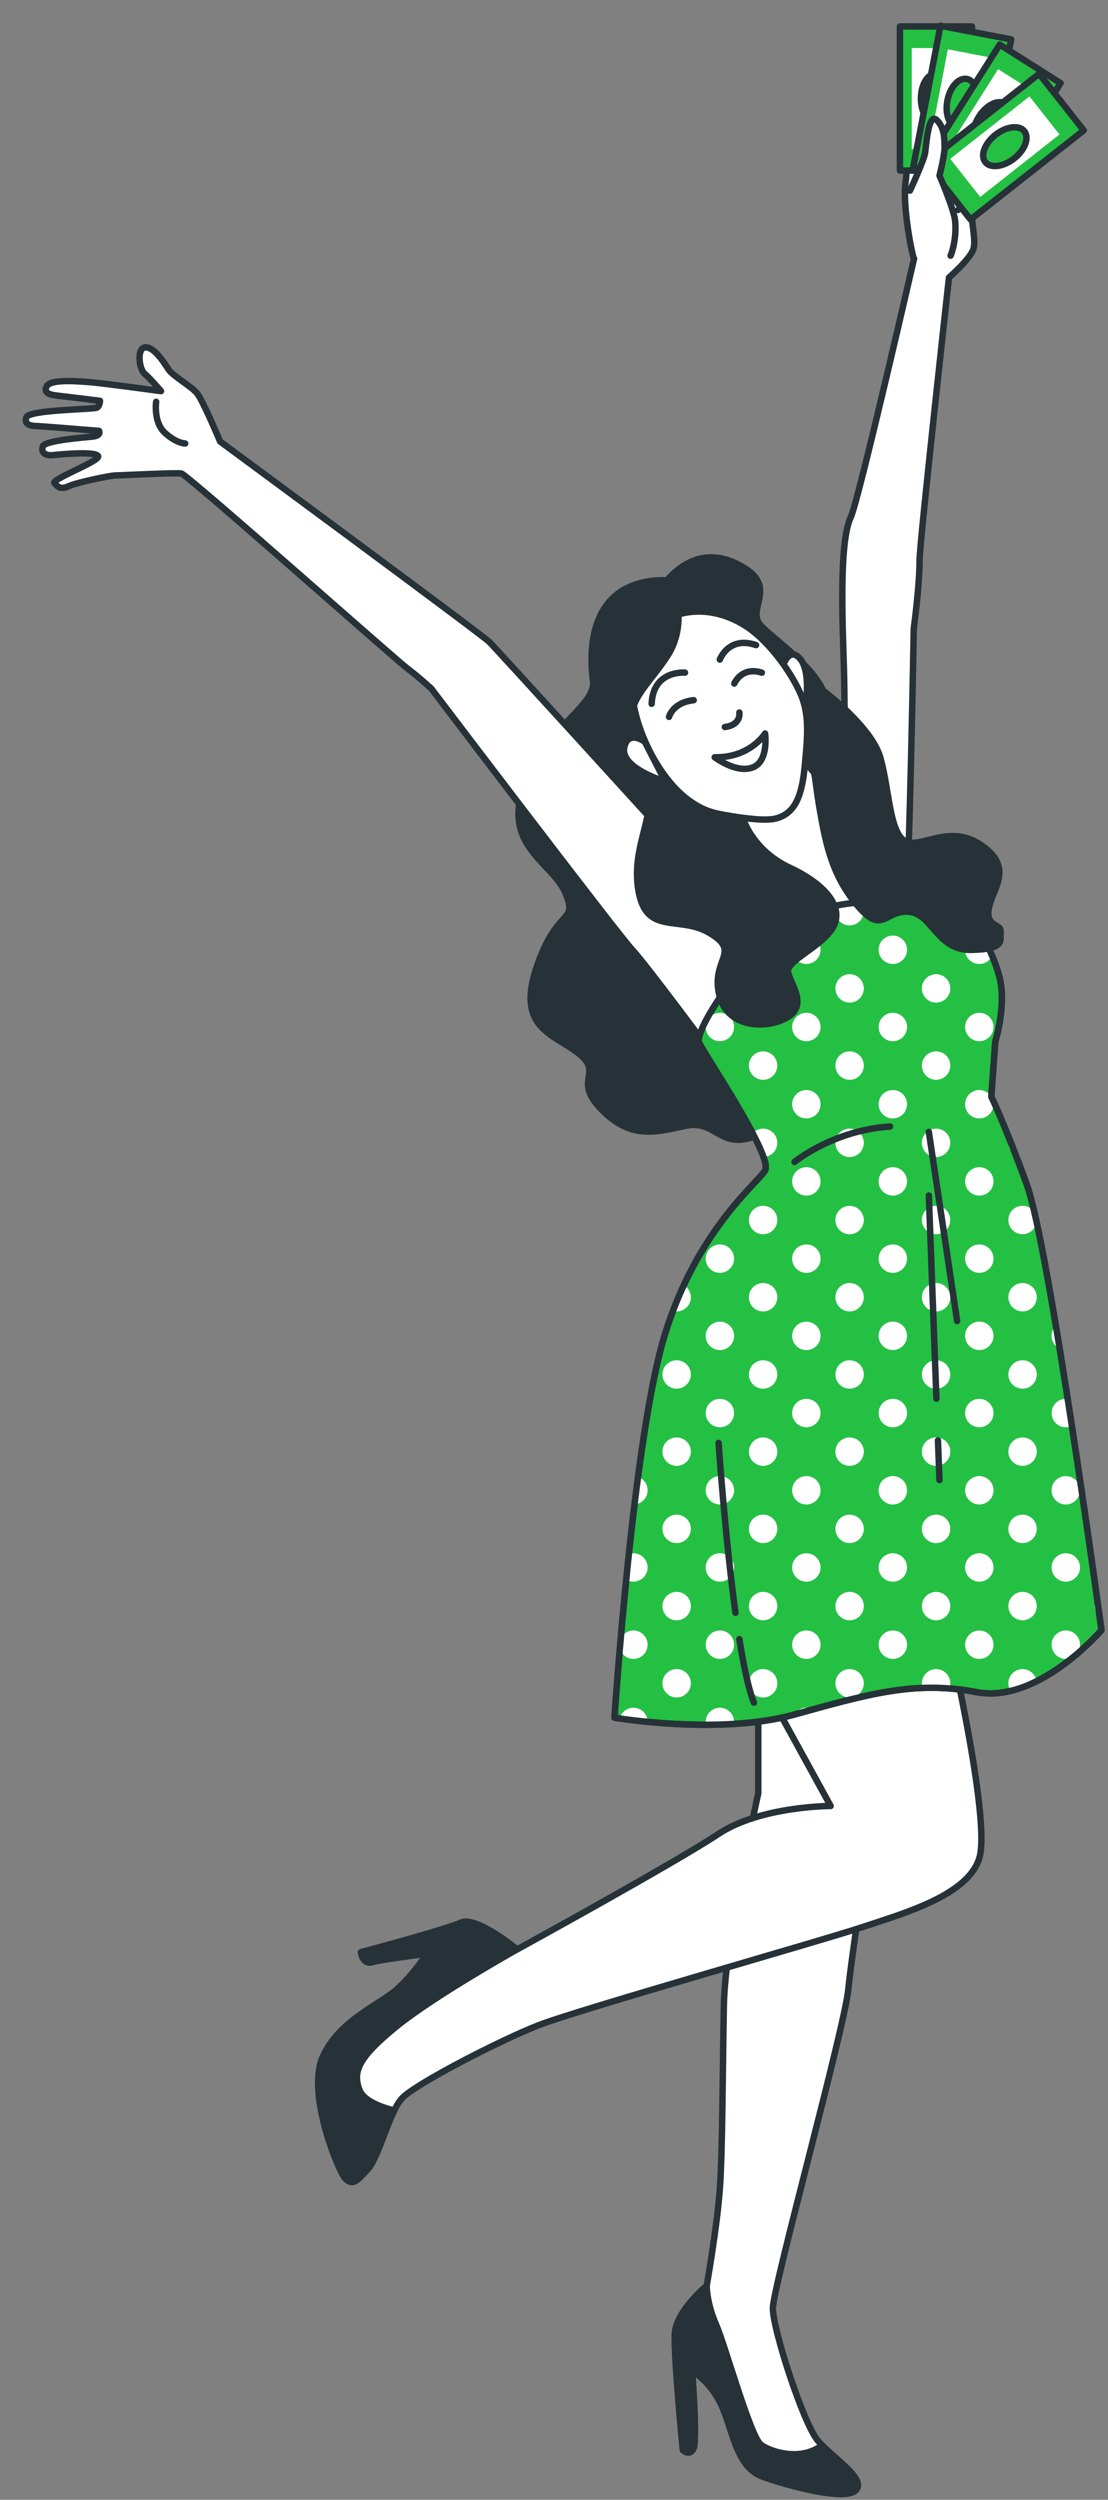 <?xml version="1.0" encoding="utf-8"?>
<svg xmlns="http://www.w3.org/2000/svg" fill="none" height="100%" overflow="visible" preserveAspectRatio="none" style="display: block;" viewBox="0 0 43 97" width="100%">
<rect x="0" y="0" width="43" height="97" fill="#808080" stroke="none"/>
<g id="Character_1">
<g id="Group">
<path d="M37.764 8.278C37.889 8.093 38.328 7.446 38.176 7.074C38.024 6.702 37.015 5.964 37.015 5.964C37.015 5.964 36.612 5.205 36.464 5.186C36.315 5.166 35.067 5.721 35.127 6.031C35.186 6.341 35.208 6.585 35.144 7.068C35.013 8.055 35.432 10.07 35.474 10.034C35.474 10.034 33.316 19.446 33.019 20.064C32.53 21.08 32.718 24.576 32.755 26.043C32.793 27.509 32.793 32.058 32.793 32.058C33.319 32.886 35.056 34.466 35.169 34.428C35.282 34.391 35.462 24.388 35.462 24.388C35.462 24.388 35.688 22.734 35.688 21.719C35.688 21.067 36.828 10.771 36.828 10.771C36.828 10.771 37.682 10.028 37.784 9.639C37.887 9.25 37.639 8.462 37.764 8.278Z" fill="white" id="Vector" stroke="#263238" stroke-linecap="round" stroke-linejoin="round" stroke-miterlimit="10" stroke-width="0.25"/>
<path d="M36.848 7.601C37.263 6.75 37.016 5.962 37.016 5.962" id="Vector_2" stroke="#263238" stroke-linecap="round" stroke-linejoin="round" stroke-miterlimit="10" stroke-width="0.25"/>
<path d="M37.79 6.569C37.79 6.569 37.8 7.627 37.178 8.148" id="Vector_3" stroke="#263238" stroke-linecap="round" stroke-linejoin="round" stroke-miterlimit="10" stroke-width="0.25"/>
<g id="Group_2">
<g id="Group_3">
<path d="M37.722 1.026H34.926V6.618H37.722V1.026Z" fill="#24C043" id="Vector_4" stroke="#263238" stroke-linecap="round" stroke-linejoin="round" stroke-miterlimit="10" stroke-width="0.25"/>
<path d="M37.265 1.865H35.384V5.781H37.265V1.865Z" fill="white" id="Vector_5"/>
<path d="M36.908 3.821C36.908 4.355 36.646 4.787 36.324 4.787C36.001 4.787 35.739 4.355 35.739 3.821C35.739 3.288 36.001 2.856 36.324 2.856C36.646 2.856 36.908 3.288 36.908 3.821Z" fill="#24C043" id="Vector_6" stroke="#263238" stroke-linecap="round" stroke-linejoin="round" stroke-miterlimit="10" stroke-width="0.25"/>
</g>
<g id="Group_4">
<path d="M39.242 1.529L36.497 1L35.44 6.49L38.185 7.019L39.242 1.529Z" fill="#24C043" id="Vector_7" stroke="#263238" stroke-linecap="round" stroke-linejoin="round" stroke-miterlimit="10" stroke-width="0.25"/>
<path d="M38.632 2.269L36.785 1.914L36.044 5.759L37.891 6.115L38.632 2.269Z" fill="white" id="Vector_8"/>
<path d="M37.915 4.122C37.814 4.646 37.475 5.021 37.158 4.96C36.841 4.899 36.666 4.425 36.767 3.901C36.868 3.377 37.206 3.002 37.523 3.063C37.84 3.125 38.015 3.599 37.915 4.122Z" fill="#24C043" id="Vector_9" stroke="#263238" stroke-linecap="round" stroke-linejoin="round" stroke-miterlimit="10" stroke-width="0.25"/>
</g>
<g id="Group_5">
<path d="M41.16 3.226L38.798 1.731L35.808 6.455L38.17 7.951L41.16 3.226Z" fill="#24C043" id="Vector_10" stroke="#263238" stroke-linecap="round" stroke-linejoin="round" stroke-miterlimit="10" stroke-width="0.25"/>
<path d="M40.325 3.689L38.736 2.683L36.642 5.992L38.231 6.998L40.325 3.689Z" fill="white" id="Vector_11"/>
<path d="M38.978 5.151C38.693 5.602 38.241 5.828 37.968 5.655C37.695 5.482 37.705 4.977 37.99 4.526C38.276 4.075 38.728 3.85 39.001 4.023C39.274 4.195 39.264 4.701 38.978 5.151Z" fill="#24C043" id="Vector_12" stroke="#263238" stroke-linecap="round" stroke-linejoin="round" stroke-miterlimit="10" stroke-width="0.25"/>
</g>
<g id="Group_6">
<path d="M42.058 5.06L40.328 2.864L35.936 6.324L37.666 8.52L42.058 5.06Z" fill="#24C043" id="Vector_13" stroke="#263238" stroke-linecap="round" stroke-linejoin="round" stroke-miterlimit="10" stroke-width="0.25"/>
<path d="M41.117 5.218L39.953 3.741L36.877 6.164L38.041 7.641L41.117 5.218Z" fill="white" id="Vector_14"/>
<path d="M39.358 6.15C38.939 6.48 38.437 6.542 38.237 6.288C38.037 6.035 38.215 5.562 38.634 5.231C39.053 4.901 39.554 4.839 39.754 5.093C39.954 5.347 39.777 5.82 39.358 6.15Z" fill="#24C043" id="Vector_15" stroke="#263238" stroke-linecap="round" stroke-linejoin="round" stroke-miterlimit="10" stroke-width="0.25"/>
</g>
</g>
<g id="Vector_16">
<path d="M35.314 7.397C35.314 7.397 35.865 6.215 35.905 5.918C35.944 5.621 36.034 4.36 36.347 4.653C36.661 4.946 36.649 5.39 36.659 5.693C36.669 5.997 36.46 6.816 36.46 6.816C36.46 6.816 37.029 8.128 37.069 8.586C37.108 9.045 37.042 9.539 36.891 9.922" fill="white"/>
<path d="M35.314 7.397C35.314 7.397 35.865 6.215 35.905 5.918C35.944 5.621 36.034 4.36 36.347 4.653C36.661 4.946 36.649 5.39 36.659 5.693C36.669 5.997 36.46 6.816 36.46 6.816C36.46 6.816 37.029 8.128 37.069 8.586C37.108 9.045 37.042 9.539 36.891 9.922" stroke="#263238" stroke-linecap="round" stroke-linejoin="round" stroke-miterlimit="10" stroke-width="0.25"/>
</g>
<path d="M25.881 22.523C25.881 22.523 24.593 22.394 23.755 23.232C22.918 24.07 22.885 25.455 23.014 26.421C23.143 27.388 21.21 28.193 20.34 30.513C19.47 32.832 21.468 33.477 21.951 34.669C22.434 35.861 21.629 35.152 20.823 37.536C20.018 39.92 21.5 40.113 22.466 40.886C23.433 41.66 22.209 41.885 23.336 43.045C24.464 44.205 25.398 43.947 26.59 43.689C27.782 43.431 27.911 44.591 29.264 44.108C30.617 43.625 31.165 43.045 31.261 41.853C31.358 40.661 28.007 31.19 27.878 30.674C27.75 30.159 30.649 30.03 31.229 29.74C31.809 29.45 32.26 28.355 32.066 27.195C31.873 26.035 30.111 24.891 29.531 24.279C28.951 23.667 30.133 22.846 28.941 22.073C27.75 21.299 26.687 21.589 25.881 22.523Z" fill="#263238" id="Vector_17" stroke="#263238" stroke-linecap="round" stroke-linejoin="round" stroke-miterlimit="10" stroke-width="0.25"/>
<g id="Group_7">
<path d="M25.387 31.909C25.387 31.909 19.296 25.216 18.995 24.915C18.694 24.614 8.542 17.132 8.542 17.132C8.542 17.132 7.866 15.515 7.64 15.252C7.414 14.989 6.7 14.575 6.55 14.35C6.399 14.124 6.061 13.56 5.722 13.485C5.279 13.386 5.384 14.312 5.61 14.5C5.835 14.688 6.249 15.177 6.249 15.177C6.249 15.177 4.031 14.876 3.579 14.838C3.128 14.801 1.963 14.688 1.812 14.989C1.662 15.29 2 15.328 2.339 15.365C2.677 15.402 3.88 15.553 3.88 15.553C3.88 15.553 3.88 15.741 3.767 15.816C3.655 15.892 1.135 15.892 1.023 16.192C0.91 16.493 1.248 16.531 1.399 16.531C1.549 16.531 3.843 16.719 3.843 16.719C3.843 16.719 3.955 16.907 3.579 16.944C3.203 16.982 1.737 17.095 1.662 17.32C1.587 17.546 1.737 17.696 2.075 17.659C2.414 17.621 3.692 17.508 3.805 17.696C3.918 17.884 1.963 18.599 2.113 18.749C2.263 18.899 2.338 19.012 2.677 18.862C3.015 18.711 4.294 18.448 4.482 18.448C4.67 18.448 6.813 18.335 7.038 18.373C7.264 18.41 15.348 25.592 15.799 25.93C16.25 26.269 16.739 26.72 16.739 26.72C16.739 26.72 23.958 36.233 24.522 36.834C25.086 37.435 27.755 41.045 27.755 41.045C27.755 41.045 28.432 38.864 29.485 37.699C30.538 36.533 31.816 35.706 34.26 35.706C36.704 35.706 37.08 35.706 37.08 35.706C37.08 35.706 33.433 32.66 32.718 31.532C32.004 30.404 31.026 29.314 31.026 29.314C31.026 29.314 29.786 31.721 25.387 31.909Z" fill="white" id="Vector_18" stroke="#263238" stroke-linecap="round" stroke-linejoin="round" stroke-miterlimit="10" stroke-width="0.25"/>
<path d="M6.06 15.592C6.06 15.592 5.947 16.381 6.399 16.795C6.85 17.209 7.188 17.209 7.188 17.209" id="Vector_19" stroke="#263238" stroke-linecap="round" stroke-linejoin="round" stroke-miterlimit="10" stroke-width="0.25"/>
</g>
<g id="Group_8">
<path d="M29.428 64.45V69.587C29.428 69.587 28.144 75.238 28.093 77.806C28.042 80.375 28.042 83.406 27.939 84.895C27.836 86.385 27.425 88.697 27.425 88.697C27.425 88.697 26.244 89.673 26.192 90.546C26.141 91.419 26.5 95.067 26.5 95.067C26.5 95.067 26.757 95.323 26.911 95.015C27.065 94.707 26.86 91.984 26.86 91.984C26.86 91.984 27.631 92.447 28.042 93.423C28.453 94.399 28.607 95.735 29.583 96.094C30.559 96.454 32.87 97.07 33.23 96.608C33.589 96.146 32.305 95.375 31.74 94.707C31.175 94.04 29.994 90.392 29.994 89.57C29.994 88.748 32.768 78.731 32.922 77.19C33.076 75.649 33.641 72.258 33.641 71.796C33.641 71.334 34.925 64.964 34.925 64.964C34.925 64.964 31.534 63.577 29.428 64.45Z" fill="white" id="Vector_20" stroke="#263238" stroke-linecap="round" stroke-linejoin="round" stroke-miterlimit="10" stroke-width="0.25"/>
<path d="M26.192 90.547C26.141 91.42 26.5 95.068 26.5 95.068C26.5 95.068 26.757 95.324 26.912 95.016C27.066 94.708 26.86 91.986 26.86 91.986C26.86 91.986 27.631 92.448 28.042 93.424C28.453 94.4 28.607 95.736 29.583 96.095C30.559 96.455 32.87 97.071 33.23 96.609C33.559 96.187 32.517 95.507 31.903 94.884C31.079 95.517 29.911 95.147 29.532 94.862C29.12 94.554 28.145 91.009 27.785 90.187C27.425 89.365 27.425 88.698 27.425 88.698C27.425 88.698 26.244 89.674 26.192 90.547Z" fill="#263238" id="Vector_21" stroke="#263238" stroke-linecap="round" stroke-linejoin="round" stroke-miterlimit="10" stroke-width="0.25"/>
</g>
<g id="Group_9">
<path d="M29.78 65.604L32.236 70.078C32.236 70.078 29.508 70.078 27.871 71.17C26.234 72.261 20.067 75.645 20.067 75.645C20.067 75.645 18.485 74.335 17.884 74.608C17.284 74.881 14.01 75.754 14.01 75.754C14.01 75.754 14.064 76.245 14.446 76.136C14.828 76.027 16.575 75.808 16.575 75.808C16.575 75.808 16.083 76.572 15.429 77.173C14.774 77.773 13.191 78.373 12.536 79.792C11.882 81.211 13.137 84.267 13.409 84.54C13.682 84.812 13.846 84.649 14.283 84.158C14.719 83.666 15.101 81.975 15.592 81.429C16.084 80.883 19.358 79.192 20.886 78.591C22.414 77.991 31.854 75.317 33.491 74.771C35.129 74.226 37.639 73.516 38.021 72.043C38.403 70.569 36.984 64.294 36.984 64.294C36.984 64.294 32.236 63.966 29.78 65.604Z" fill="white" id="Vector_22" stroke="#263238" stroke-linecap="round" stroke-linejoin="round" stroke-miterlimit="10" stroke-width="0.25"/>
<path d="M17.883 74.607C17.283 74.88 14.009 75.753 14.009 75.753C14.009 75.753 14.063 76.245 14.445 76.135C14.827 76.026 16.574 75.808 16.574 75.808C16.574 75.808 16.082 76.572 15.428 77.172C14.773 77.772 13.19 78.373 12.535 79.791C11.881 81.21 13.136 84.266 13.408 84.539C13.681 84.812 13.845 84.648 14.282 84.157C14.628 83.767 14.94 82.624 15.299 81.895C14.776 81.762 14.114 81.516 13.954 81.101C13.681 80.391 13.9 79.846 15.373 78.645C16.846 77.445 20.066 75.644 20.066 75.644C20.066 75.644 18.484 74.335 17.883 74.607Z" fill="#263238" id="Vector_23" stroke="#263238" stroke-linecap="round" stroke-linejoin="round" stroke-miterlimit="10" stroke-width="0.25"/>
</g>
<path d="M37.86 35.917C37.86 35.917 37.554 34.962 35.874 35.001C34.194 35.039 32.782 34.772 30.987 35.65C29.193 36.528 26.902 39.964 27.131 40.46C27.36 40.957 30.033 44.889 29.689 45.424C29.346 45.958 27.093 47.715 25.833 51.686C24.573 55.656 23.848 66.652 23.848 66.652C23.848 66.652 27.895 67.34 30.797 66.538C33.698 65.736 35.493 65.202 37.898 65.66C40.303 66.118 42.747 63.254 42.747 63.254C42.747 63.254 40.724 48.364 39.846 45.958C38.967 43.553 38.471 42.56 38.471 42.56L38.624 40.422C38.624 40.422 39.082 38.971 38.776 37.864C38.471 36.757 37.86 35.917 37.86 35.917Z" fill="#24C043" id="Vector_24" stroke="#263238" stroke-linecap="round" stroke-linejoin="round" stroke-miterlimit="10" stroke-width="0.25"/>
<g id="Group_10">
<path d="M31.294 57.277C30.989 57.277 30.742 57.523 30.742 57.828C30.742 58.133 30.989 58.38 31.294 58.38C31.599 58.38 31.845 58.133 31.845 57.828C31.845 57.523 31.599 57.277 31.294 57.277Z" fill="white" id="Vector_25"/>
<path d="M32.972 41.9C33.277 41.9 33.523 41.653 33.523 41.348C33.523 41.044 33.277 40.797 32.972 40.797C32.668 40.797 32.421 41.044 32.421 41.348C32.421 41.653 32.668 41.9 32.972 41.9Z" fill="white" id="Vector_26"/>
<path d="M29.615 52.782C29.311 52.782 29.064 53.029 29.064 53.334C29.064 53.639 29.311 53.886 29.615 53.886C29.92 53.886 30.166 53.639 30.166 53.334C30.166 53.029 29.92 52.782 29.615 52.782Z" fill="white" id="Vector_27"/>
<path d="M31.294 63.268C30.989 63.268 30.742 63.515 30.742 63.82C30.742 64.124 30.989 64.371 31.294 64.371C31.599 64.371 31.845 64.124 31.845 63.82C31.845 63.515 31.599 63.268 31.294 63.268Z" fill="white" id="Vector_28"/>
<path d="M32.971 43.794C32.667 43.794 32.42 44.041 32.42 44.345C32.42 44.65 32.667 44.897 32.971 44.897C33.276 44.897 33.523 44.65 33.523 44.345C33.523 44.041 33.276 43.794 32.971 43.794Z" fill="white" id="Vector_29"/>
<path d="M32.972 38.905C33.277 38.905 33.523 38.658 33.523 38.354C33.523 38.049 33.277 37.802 32.972 37.802C32.668 37.802 32.421 38.049 32.421 38.354C32.421 38.658 32.668 38.905 32.972 38.905Z" fill="white" id="Vector_30"/>
<path d="M32.972 56.88C33.277 56.88 33.523 56.633 33.523 56.328C33.523 56.024 33.277 55.777 32.972 55.777C32.668 55.777 32.421 56.024 32.421 56.328C32.421 56.633 32.668 56.88 32.972 56.88Z" fill="white" id="Vector_31"/>
<path d="M32.972 47.893C33.277 47.893 33.523 47.647 33.523 47.342C33.523 47.038 33.277 46.791 32.972 46.791C32.668 46.791 32.421 47.038 32.421 47.342C32.421 47.647 32.668 47.893 32.972 47.893Z" fill="white" id="Vector_32"/>
<path d="M32.972 59.877C33.277 59.877 33.523 59.63 33.523 59.326C33.523 59.021 33.277 58.774 32.972 58.774C32.668 58.774 32.421 59.021 32.421 59.326C32.421 59.63 32.668 59.877 32.972 59.877Z" fill="white" id="Vector_33"/>
<path d="M32.972 50.888C33.277 50.888 33.523 50.641 33.523 50.337C33.523 50.032 33.277 49.786 32.972 49.786C32.668 49.786 32.421 50.032 32.421 50.337C32.421 50.641 32.668 50.888 32.972 50.888Z" fill="white" id="Vector_34"/>
<path d="M32.972 53.885C33.277 53.885 33.523 53.638 33.523 53.334C33.523 53.029 33.277 52.782 32.972 52.782C32.668 52.782 32.421 53.029 32.421 53.334C32.421 53.638 32.668 53.885 32.972 53.885Z" fill="white" id="Vector_35"/>
<path d="M31.294 54.28C30.989 54.28 30.742 54.527 30.742 54.831C30.742 55.136 30.989 55.383 31.294 55.383C31.599 55.383 31.845 55.136 31.845 54.831C31.845 54.527 31.599 54.28 31.294 54.28Z" fill="white" id="Vector_36"/>
<path d="M29.615 61.771C29.311 61.771 29.064 62.017 29.064 62.322C29.064 62.627 29.311 62.873 29.615 62.873C29.92 62.873 30.166 62.627 30.166 62.322C30.166 62.017 29.92 61.771 29.615 61.771Z" fill="white" id="Vector_37"/>
<path d="M32.972 65.868C33.277 65.868 33.523 65.621 33.523 65.317C33.523 65.013 33.277 64.766 32.972 64.766C32.668 64.766 32.421 65.013 32.421 65.317C32.421 65.621 32.668 65.868 32.972 65.868Z" fill="white" id="Vector_38"/>
<path d="M31.294 36.303C30.989 36.303 30.742 36.55 30.742 36.854C30.742 37.159 30.989 37.406 31.294 37.406C31.599 37.406 31.845 37.159 31.845 36.854C31.845 36.55 31.599 36.303 31.294 36.303Z" fill="white" id="Vector_39"/>
<path d="M29.616 58.774C29.311 58.774 29.064 59.021 29.064 59.326C29.064 59.631 29.311 59.877 29.616 59.877C29.92 59.877 30.167 59.63 30.167 59.326C30.167 59.021 29.92 58.774 29.616 58.774Z" fill="white" id="Vector_40"/>
<path d="M29.615 55.777C29.311 55.777 29.064 56.024 29.064 56.329C29.064 56.633 29.311 56.88 29.615 56.88C29.92 56.88 30.166 56.633 30.166 56.329C30.166 56.024 29.92 55.777 29.615 55.777Z" fill="white" id="Vector_41"/>
<path d="M29.615 64.766C29.311 64.766 29.064 65.013 29.064 65.317C29.064 65.622 29.311 65.869 29.615 65.869C29.92 65.869 30.166 65.622 30.166 65.317C30.166 65.013 29.92 64.766 29.615 64.766Z" fill="white" id="Vector_42"/>
<path d="M31.294 48.288C30.989 48.288 30.742 48.535 30.742 48.84C30.742 49.144 30.989 49.391 31.294 49.391C31.599 49.391 31.845 49.144 31.845 48.84C31.845 48.535 31.599 48.288 31.294 48.288Z" fill="white" id="Vector_43"/>
<path d="M31.294 51.285C30.989 51.285 30.742 51.532 30.742 51.836C30.742 52.141 30.989 52.388 31.294 52.388C31.599 52.388 31.845 52.141 31.845 51.836C31.845 51.532 31.599 51.285 31.294 51.285Z" fill="white" id="Vector_44"/>
<path d="M31.294 42.297C30.989 42.297 30.742 42.543 30.742 42.848C30.742 43.153 30.989 43.399 31.294 43.399C31.599 43.399 31.845 43.153 31.845 42.848C31.845 42.544 31.599 42.297 31.294 42.297Z" fill="white" id="Vector_45"/>
<path d="M31.294 45.291C30.989 45.291 30.742 45.538 30.742 45.843C30.742 46.148 30.989 46.394 31.294 46.394C31.599 46.394 31.845 46.148 31.845 45.843C31.845 45.538 31.599 45.291 31.294 45.291Z" fill="white" id="Vector_46"/>
<path d="M31.294 39.3C30.989 39.3 30.742 39.546 30.742 39.851C30.742 40.155 30.989 40.402 31.294 40.402C31.599 40.402 31.845 40.155 31.845 39.851C31.845 39.546 31.599 39.3 31.294 39.3Z" fill="white" id="Vector_47"/>
<path d="M31.294 60.271C30.989 60.271 30.742 60.518 30.742 60.823C30.742 61.127 30.989 61.374 31.294 61.374C31.599 61.374 31.845 61.127 31.845 60.823C31.845 60.518 31.599 60.271 31.294 60.271Z" fill="white" id="Vector_48"/>
<path d="M26.259 53.885C26.564 53.885 26.811 53.638 26.811 53.334C26.811 53.029 26.564 52.782 26.259 52.782C25.955 52.782 25.708 53.029 25.708 53.334C25.708 53.638 25.955 53.885 26.259 53.885Z" fill="white" id="Vector_49"/>
<path d="M24.582 64.371C24.887 64.371 25.133 64.124 25.133 63.82C25.133 63.515 24.887 63.268 24.582 63.268C24.366 63.268 24.181 63.394 24.091 63.574C24.079 63.711 24.067 63.846 24.056 63.976C24.124 64.204 24.332 64.371 24.582 64.371Z" fill="white" id="Vector_50"/>
<path d="M25.133 54.831C25.133 54.83 25.133 54.83 25.133 54.829C25.123 54.884 25.114 54.94 25.105 54.995C25.122 54.943 25.133 54.888 25.133 54.831Z" fill="white" id="Vector_51"/>
<path d="M26.259 56.88C26.564 56.88 26.811 56.633 26.811 56.328C26.811 56.024 26.564 55.777 26.259 55.777C25.955 55.777 25.708 56.024 25.708 56.328C25.708 56.633 25.955 56.88 26.259 56.88Z" fill="white" id="Vector_52"/>
<path d="M25.133 60.823C25.133 60.518 24.886 60.271 24.581 60.271C24.52 60.271 24.462 60.284 24.406 60.303C24.37 60.639 24.336 60.971 24.303 61.296C24.385 61.345 24.48 61.374 24.581 61.374C24.886 61.374 25.133 61.127 25.133 60.823Z" fill="white" id="Vector_53"/>
<path d="M25.133 57.828C25.133 57.587 24.978 57.384 24.763 57.309C24.716 57.662 24.67 58.018 24.627 58.374C24.91 58.351 25.133 58.117 25.133 57.828Z" fill="white" id="Vector_54"/>
<path d="M26.259 59.877C26.564 59.877 26.811 59.63 26.811 59.326C26.811 59.021 26.564 58.774 26.259 58.774C25.955 58.774 25.708 59.021 25.708 59.326C25.708 59.63 25.955 59.877 26.259 59.877Z" fill="white" id="Vector_55"/>
<path d="M26.26 50.889C26.564 50.889 26.811 50.642 26.811 50.338C26.811 50.137 26.703 49.964 26.543 49.867C26.397 50.182 26.255 50.514 26.12 50.869C26.165 50.881 26.211 50.889 26.26 50.889Z" fill="white" id="Vector_56"/>
<path d="M26.259 65.868C26.564 65.868 26.811 65.621 26.811 65.317C26.811 65.013 26.564 64.766 26.259 64.766C25.955 64.766 25.708 65.013 25.708 65.317C25.708 65.621 25.955 65.868 26.259 65.868Z" fill="white" id="Vector_57"/>
<path d="M27.938 66.265C27.633 66.265 27.387 66.512 27.387 66.817C27.387 66.855 27.39 66.891 27.398 66.927C27.752 66.927 28.115 66.918 28.482 66.895C28.485 66.869 28.49 66.844 28.49 66.817C28.489 66.512 28.242 66.265 27.938 66.265Z" fill="white" id="Vector_58"/>
<path d="M24.581 66.265C24.323 66.265 24.107 66.444 24.048 66.684C24.263 66.716 24.644 66.767 25.133 66.814C25.131 66.511 24.885 66.265 24.581 66.265Z" fill="white" id="Vector_59"/>
<path d="M26.259 62.873C26.564 62.873 26.811 62.626 26.811 62.322C26.811 62.017 26.564 61.771 26.259 61.771C25.955 61.771 25.708 62.017 25.708 62.322C25.708 62.626 25.955 62.873 26.259 62.873Z" fill="white" id="Vector_60"/>
<path d="M34.65 43.4C34.955 43.4 35.201 43.153 35.201 42.848C35.201 42.543 34.955 42.297 34.65 42.297C34.345 42.297 34.098 42.543 34.098 42.848C34.098 43.153 34.345 43.4 34.65 43.4Z" fill="white" id="Vector_61"/>
<path d="M32.972 62.873C33.277 62.873 33.523 62.626 33.523 62.322C33.523 62.017 33.277 61.771 32.972 61.771C32.668 61.771 32.421 62.017 32.421 62.322C32.421 62.626 32.668 62.873 32.972 62.873Z" fill="white" id="Vector_62"/>
<path d="M34.65 46.394C34.955 46.394 35.201 46.147 35.201 45.843C35.201 45.538 34.955 45.291 34.65 45.291C34.345 45.291 34.098 45.538 34.098 45.843C34.098 46.147 34.345 46.394 34.65 46.394Z" fill="white" id="Vector_63"/>
<path d="M34.65 49.391C34.955 49.391 35.201 49.144 35.201 48.84C35.201 48.535 34.955 48.288 34.65 48.288C34.345 48.288 34.098 48.535 34.098 48.84C34.098 49.144 34.345 49.391 34.65 49.391Z" fill="white" id="Vector_64"/>
<path d="M34.65 39.3C34.346 39.3 34.099 39.546 34.099 39.851C34.099 40.155 34.345 40.402 34.65 40.402C34.955 40.402 35.202 40.155 35.202 39.851C35.202 39.546 34.955 39.3 34.65 39.3Z" fill="white" id="Vector_65"/>
<path d="M32.971 35.908C33.276 35.908 33.523 35.661 33.523 35.356C33.523 35.227 33.476 35.109 33.401 35.015C33.093 35.036 32.782 35.076 32.463 35.142C32.435 35.208 32.42 35.28 32.42 35.356C32.42 35.661 32.667 35.908 32.971 35.908Z" fill="white" id="Vector_66"/>
<path d="M34.65 37.406C34.955 37.406 35.201 37.159 35.201 36.855C35.201 36.55 34.955 36.303 34.65 36.303C34.345 36.303 34.098 36.55 34.098 36.855C34.098 37.159 34.345 37.406 34.65 37.406Z" fill="white" id="Vector_67"/>
<path d="M34.65 64.371C34.955 64.371 35.202 64.124 35.202 63.82C35.202 63.515 34.955 63.268 34.65 63.268C34.345 63.268 34.099 63.515 34.099 63.82C34.099 64.124 34.345 64.371 34.65 64.371Z" fill="white" id="Vector_68"/>
<path d="M34.65 61.374C34.955 61.374 35.201 61.127 35.201 60.823C35.201 60.518 34.955 60.271 34.65 60.271C34.345 60.271 34.098 60.518 34.098 60.823C34.098 61.127 34.345 61.374 34.65 61.374Z" fill="white" id="Vector_69"/>
<path d="M34.65 55.383C34.955 55.383 35.202 55.136 35.202 54.831C35.202 54.527 34.955 54.28 34.65 54.28C34.345 54.28 34.099 54.527 34.099 54.831C34.099 55.136 34.345 55.383 34.65 55.383Z" fill="white" id="Vector_70"/>
<path d="M34.65 58.38C34.955 58.38 35.201 58.133 35.201 57.828C35.201 57.523 34.955 57.277 34.65 57.277C34.345 57.277 34.098 57.523 34.098 57.828C34.098 58.133 34.345 58.38 34.65 58.38Z" fill="white" id="Vector_71"/>
<path d="M34.65 51.283C34.345 51.283 34.098 51.53 34.098 51.834C34.098 52.139 34.345 52.386 34.65 52.386C34.955 52.386 35.201 52.139 35.201 51.834C35.201 51.53 34.954 51.283 34.65 51.283Z" fill="white" id="Vector_72"/>
<path d="M28.489 39.851C28.489 39.546 28.242 39.3 27.938 39.3C27.633 39.3 27.387 39.546 27.387 39.851C27.387 40.155 27.633 40.402 27.938 40.402C28.242 40.402 28.489 40.155 28.489 39.851Z" fill="white" id="Vector_73"/>
<path d="M38.006 40.402C38.31 40.402 38.557 40.155 38.557 39.851C38.557 39.546 38.311 39.3 38.006 39.3C37.701 39.3 37.455 39.546 37.455 39.851C37.455 40.155 37.702 40.402 38.006 40.402Z" fill="white" id="Vector_74"/>
<path d="M38.006 46.394C38.31 46.394 38.557 46.147 38.557 45.843C38.557 45.538 38.31 45.291 38.006 45.291C37.701 45.291 37.454 45.538 37.454 45.843C37.454 46.147 37.701 46.394 38.006 46.394Z" fill="white" id="Vector_75"/>
<path d="M38.006 36.303C37.701 36.303 37.454 36.55 37.454 36.854C37.454 37.159 37.701 37.406 38.006 37.406C38.226 37.406 38.415 37.276 38.503 37.088C38.37 36.777 38.229 36.513 38.113 36.314C38.079 36.307 38.043 36.303 38.006 36.303Z" fill="white" id="Vector_76"/>
<path d="M38.006 49.39C38.31 49.39 38.557 49.144 38.557 48.839C38.557 48.535 38.31 48.288 38.006 48.288C37.701 48.288 37.455 48.535 37.455 48.839C37.455 49.144 37.701 49.39 38.006 49.39Z" fill="white" id="Vector_77"/>
<path d="M29.615 49.786C29.311 49.786 29.064 50.032 29.064 50.337C29.064 50.642 29.311 50.889 29.615 50.889C29.92 50.889 30.166 50.642 30.166 50.337C30.166 50.032 29.92 49.786 29.615 49.786Z" fill="white" id="Vector_78"/>
<path d="M36.328 58.774C36.024 58.774 35.777 59.021 35.777 59.326C35.777 59.631 36.024 59.877 36.328 59.877C36.633 59.877 36.88 59.63 36.88 59.326C36.88 59.021 36.633 58.774 36.328 58.774Z" fill="white" id="Vector_79"/>
<path d="M38.006 51.283C37.701 51.283 37.454 51.53 37.454 51.834C37.454 52.139 37.701 52.386 38.006 52.386C38.311 52.386 38.557 52.139 38.557 51.834C38.557 51.53 38.31 51.283 38.006 51.283Z" fill="white" id="Vector_80"/>
<path d="M38.006 64.371C38.31 64.371 38.557 64.124 38.557 63.82C38.557 63.515 38.31 63.269 38.006 63.269C37.701 63.269 37.455 63.515 37.455 63.82C37.455 64.124 37.701 64.371 38.006 64.371Z" fill="white" id="Vector_81"/>
<path d="M38.006 61.374C38.31 61.374 38.557 61.127 38.557 60.823C38.557 60.518 38.31 60.271 38.006 60.271C37.701 60.271 37.454 60.518 37.454 60.823C37.454 61.127 37.701 61.374 38.006 61.374Z" fill="white" id="Vector_82"/>
<path d="M38.006 55.382C38.31 55.382 38.557 55.135 38.557 54.831C38.557 54.526 38.31 54.28 38.006 54.28C37.701 54.28 37.454 54.526 37.454 54.831C37.454 55.135 37.701 55.382 38.006 55.382Z" fill="white" id="Vector_83"/>
<path d="M36.328 61.771C36.024 61.771 35.777 62.017 35.777 62.322C35.777 62.627 36.024 62.873 36.328 62.873C36.633 62.873 36.88 62.627 36.88 62.322C36.88 62.017 36.633 61.771 36.328 61.771Z" fill="white" id="Vector_84"/>
<path d="M38.006 58.379C38.31 58.379 38.557 58.132 38.557 57.828C38.557 57.523 38.31 57.277 38.006 57.277C37.701 57.277 37.454 57.523 37.454 57.828C37.454 58.132 37.701 58.379 38.006 58.379Z" fill="white" id="Vector_85"/>
<path d="M41.363 54.28C41.058 54.28 40.811 54.527 40.811 54.831C40.811 55.136 41.058 55.383 41.363 55.383C41.448 55.383 41.528 55.362 41.599 55.328C41.547 54.982 41.493 54.635 41.438 54.288C41.413 54.284 41.389 54.28 41.363 54.28Z" fill="white" id="Vector_86"/>
<path d="M36.328 37.802C36.024 37.802 35.777 38.049 35.777 38.354C35.777 38.658 36.024 38.905 36.328 38.905C36.633 38.905 36.88 38.658 36.88 38.354C36.88 38.049 36.633 37.802 36.328 37.802Z" fill="white" id="Vector_87"/>
<path d="M39.684 64.766C39.38 64.766 39.133 65.013 39.133 65.317C39.133 65.426 39.165 65.526 39.22 65.612C39.568 65.529 39.906 65.397 40.228 65.237C40.189 64.971 39.962 64.766 39.684 64.766Z" fill="white" id="Vector_88"/>
<path d="M41.363 57.277C41.058 57.277 40.811 57.523 40.811 57.828C40.811 58.133 41.058 58.38 41.363 58.38C41.667 58.38 41.914 58.133 41.914 57.828C41.914 57.523 41.667 57.277 41.363 57.277Z" fill="white" id="Vector_89"/>
<path d="M42.676 62.734C42.65 62.543 42.617 62.303 42.578 62.023C42.522 62.109 42.489 62.212 42.489 62.322C42.489 62.486 42.562 62.633 42.676 62.734Z" fill="white" id="Vector_90"/>
<path d="M38.472 42.556C38.375 42.401 38.203 42.297 38.006 42.297C37.701 42.297 37.454 42.543 37.454 42.848C37.454 43.153 37.701 43.399 38.006 43.399C38.311 43.399 38.557 43.153 38.557 42.848C38.557 42.788 38.546 42.733 38.528 42.679C38.491 42.6 38.472 42.561 38.472 42.561L38.472 42.556Z" fill="white" id="Vector_91"/>
<path d="M36.328 46.789C36.024 46.789 35.777 47.036 35.777 47.34C35.777 47.645 36.024 47.892 36.328 47.892C36.633 47.892 36.88 47.645 36.88 47.34C36.88 47.036 36.633 46.789 36.328 46.789Z" fill="white" id="Vector_92"/>
<path d="M36.328 40.797C36.024 40.797 35.777 41.044 35.777 41.348C35.777 41.653 36.024 41.9 36.328 41.9C36.633 41.9 36.88 41.653 36.88 41.348C36.88 41.044 36.633 40.797 36.328 40.797Z" fill="white" id="Vector_93"/>
<path d="M36.328 49.786C36.024 49.786 35.777 50.032 35.777 50.337C35.777 50.642 36.024 50.889 36.328 50.889C36.633 50.889 36.88 50.642 36.88 50.337C36.88 50.032 36.633 49.786 36.328 49.786Z" fill="white" id="Vector_94"/>
<path d="M36.328 52.782C36.024 52.782 35.777 53.029 35.777 53.334C35.777 53.639 36.024 53.886 36.328 53.886C36.633 53.886 36.88 53.639 36.88 53.334C36.88 53.029 36.633 52.782 36.328 52.782Z" fill="white" id="Vector_95"/>
<path d="M36.328 43.794C36.024 43.794 35.777 44.041 35.777 44.345C35.777 44.65 36.024 44.897 36.328 44.897C36.633 44.897 36.88 44.65 36.88 44.345C36.88 44.041 36.633 43.794 36.328 43.794Z" fill="white" id="Vector_96"/>
<path d="M36.328 55.777C36.024 55.777 35.777 56.024 35.777 56.329C35.777 56.633 36.024 56.88 36.328 56.88C36.633 56.88 36.88 56.633 36.88 56.329C36.88 56.024 36.633 55.777 36.328 55.777Z" fill="white" id="Vector_97"/>
<path d="M35.777 35.357C35.777 35.662 36.024 35.909 36.328 35.909C36.633 35.909 36.88 35.662 36.88 35.357C36.88 35.267 36.856 35.182 36.817 35.107C36.573 35.039 36.275 34.996 35.91 35.001C35.828 35.097 35.777 35.221 35.777 35.357Z" fill="white" id="Vector_98"/>
<path d="M27.938 49.391C28.242 49.391 28.489 49.144 28.489 48.839C28.489 48.535 28.242 48.288 27.938 48.288C27.633 48.288 27.387 48.535 27.387 48.839C27.387 49.144 27.633 49.391 27.938 49.391Z" fill="white" id="Vector_99"/>
<path d="M27.938 58.379C28.242 58.379 28.489 58.132 28.489 57.828C28.489 57.523 28.242 57.277 27.938 57.277C27.633 57.277 27.387 57.523 27.387 57.828C27.387 58.132 27.633 58.379 27.938 58.379Z" fill="white" id="Vector_100"/>
<path d="M27.938 61.374C28.242 61.374 28.489 61.127 28.489 60.823C28.489 60.518 28.242 60.271 27.938 60.271C27.633 60.271 27.387 60.518 27.387 60.823C27.387 61.127 27.633 61.374 27.938 61.374Z" fill="white" id="Vector_101"/>
<path d="M27.938 55.382C28.242 55.382 28.489 55.135 28.489 54.831C28.489 54.526 28.242 54.28 27.938 54.28C27.633 54.28 27.387 54.526 27.387 54.831C27.387 55.135 27.633 55.382 27.938 55.382Z" fill="white" id="Vector_102"/>
<path d="M27.938 51.285C27.633 51.285 27.387 51.532 27.387 51.836C27.387 52.141 27.633 52.388 27.938 52.388C28.242 52.388 28.489 52.141 28.489 51.836C28.489 51.532 28.242 51.285 27.938 51.285Z" fill="white" id="Vector_103"/>
<path d="M27.938 64.371C28.242 64.371 28.489 64.124 28.489 63.819C28.489 63.515 28.242 63.268 27.938 63.268C27.633 63.268 27.387 63.515 27.387 63.819C27.387 64.124 27.633 64.371 27.938 64.371Z" fill="white" id="Vector_104"/>
<path d="M29.615 37.802C29.311 37.802 29.064 38.049 29.064 38.354C29.064 38.658 29.311 38.905 29.615 38.905C29.92 38.905 30.166 38.658 30.166 38.354C30.166 38.049 29.92 37.802 29.615 37.802Z" fill="white" id="Vector_105"/>
<path d="M29.615 43.794C29.454 43.794 29.311 43.864 29.21 43.973C29.394 44.324 29.542 44.642 29.631 44.895C29.928 44.887 30.166 44.645 30.166 44.346C30.166 44.041 29.919 43.794 29.615 43.794Z" fill="white" id="Vector_106"/>
<path d="M39.423 44.827C39.33 44.587 39.244 44.367 39.164 44.168C39.145 44.224 39.133 44.282 39.133 44.344C39.133 44.554 39.251 44.734 39.423 44.827Z" fill="white" id="Vector_107"/>
<path d="M29.615 40.797C29.311 40.797 29.064 41.044 29.064 41.348C29.064 41.653 29.311 41.9 29.615 41.9C29.92 41.9 30.166 41.653 30.166 41.348C30.166 41.044 29.92 40.797 29.615 40.797Z" fill="white" id="Vector_108"/>
<path d="M28.4 42.549C28.398 42.545 28.395 42.541 28.393 42.537C28.395 42.541 28.398 42.545 28.4 42.549Z" fill="white" id="Vector_109"/>
<path d="M29.615 46.789C29.311 46.789 29.064 47.036 29.064 47.34C29.064 47.645 29.311 47.892 29.615 47.892C29.92 47.892 30.166 47.645 30.166 47.34C30.166 47.036 29.92 46.789 29.615 46.789Z" fill="white" id="Vector_110"/>
<path d="M39.684 56.88C39.989 56.88 40.235 56.633 40.235 56.328C40.235 56.024 39.989 55.777 39.684 55.777C39.38 55.777 39.133 56.024 39.133 56.328C39.133 56.633 39.38 56.88 39.684 56.88Z" fill="white" id="Vector_111"/>
<path d="M39.684 53.885C39.989 53.885 40.235 53.638 40.235 53.334C40.235 53.029 39.989 52.782 39.684 52.782C39.38 52.782 39.133 53.029 39.133 53.334C39.133 53.638 39.38 53.885 39.684 53.885Z" fill="white" id="Vector_112"/>
<path d="M39.684 50.888C39.989 50.888 40.235 50.641 40.235 50.337C40.235 50.032 39.989 49.786 39.684 49.786C39.38 49.786 39.133 50.032 39.133 50.337C39.133 50.641 39.38 50.888 39.684 50.888Z" fill="white" id="Vector_113"/>
<path d="M39.684 46.789C39.38 46.789 39.133 47.036 39.133 47.34C39.133 47.645 39.38 47.892 39.684 47.892C39.964 47.892 40.192 47.683 40.228 47.414C40.199 47.281 40.171 47.155 40.143 47.035C40.044 46.886 39.876 46.789 39.684 46.789Z" fill="white" id="Vector_114"/>
<path d="M39.684 62.873C39.989 62.873 40.235 62.626 40.235 62.322C40.235 62.017 39.989 61.771 39.684 61.771C39.38 61.771 39.133 62.017 39.133 62.322C39.133 62.626 39.38 62.873 39.684 62.873Z" fill="white" id="Vector_115"/>
<path d="M36.328 64.766C36.024 64.766 35.777 65.013 35.777 65.317C35.777 65.381 35.79 65.441 35.81 65.498C36.149 65.485 36.491 65.493 36.84 65.519C36.865 65.457 36.88 65.389 36.88 65.317C36.88 65.013 36.633 64.766 36.328 64.766Z" fill="white" id="Vector_116"/>
<path d="M40.811 51.836C40.811 52.055 40.94 52.242 41.125 52.331C41.076 52.031 41.027 51.734 40.978 51.442C40.875 51.542 40.811 51.681 40.811 51.836Z" fill="white" id="Vector_117"/>
<path d="M30.824 66.531C31.074 66.462 31.315 66.396 31.55 66.331C31.473 66.29 31.387 66.265 31.294 66.265C31.094 66.265 30.92 66.372 30.824 66.531Z" fill="white" id="Vector_118"/>
<path d="M39.684 59.877C39.989 59.877 40.235 59.63 40.235 59.326C40.235 59.021 39.989 58.774 39.684 58.774C39.38 58.774 39.133 59.021 39.133 59.326C39.133 59.63 39.38 59.877 39.684 59.877Z" fill="white" id="Vector_119"/>
<path d="M41.363 60.271C41.058 60.271 40.811 60.518 40.811 60.823C40.811 61.127 41.058 61.374 41.363 61.374C41.667 61.374 41.914 61.127 41.914 60.823C41.914 60.518 41.667 60.271 41.363 60.271Z" fill="white" id="Vector_120"/>
<path d="M41.363 63.268C41.058 63.268 40.811 63.515 40.811 63.82C40.811 64.124 41.058 64.371 41.363 64.371C41.667 64.371 41.914 64.124 41.914 63.82C41.914 63.515 41.667 63.268 41.363 63.268Z" fill="white" id="Vector_121"/>
</g>
<path d="M37.86 35.917C37.86 35.917 37.554 34.962 35.874 35.001C34.194 35.039 32.782 34.772 30.987 35.65C29.193 36.528 26.902 39.964 27.131 40.46C27.36 40.957 30.033 44.889 29.689 45.424C29.346 45.958 27.093 47.715 25.833 51.686C24.573 55.656 23.848 66.652 23.848 66.652C23.848 66.652 27.895 67.34 30.797 66.538C33.698 65.736 35.493 65.202 37.898 65.66C40.303 66.118 42.747 63.254 42.747 63.254C42.747 63.254 40.724 48.364 39.846 45.958C38.967 43.553 38.471 42.56 38.471 42.56L38.624 40.422C38.624 40.422 39.082 38.971 38.776 37.864C38.471 36.757 37.86 35.917 37.86 35.917Z" id="Vector_122" stroke="#263238" stroke-linecap="round" stroke-linejoin="round" stroke-miterlimit="10" stroke-width="0.25"/>
<g id="Vector_123">
<path d="M31.874 26.745C31.874 26.745 31.973 26.818 32.132 26.945C32.671 27.379 33.887 28.44 34.161 29.386C34.515 30.61 34.515 32.318 35.128 32.64C35.74 32.962 36.835 31.931 38.091 32.801C39.348 33.671 38.542 34.444 38.381 35.217C38.22 35.99 38.865 35.829 38.832 36.151C38.8 36.474 39.058 36.828 37.705 36.86C36.352 36.892 36.191 35.443 35.256 35.378C34.322 35.314 34.258 36.312 33.259 35.12C32.26 33.928 32.035 32.672 31.809 31.384C31.584 30.095 31.68 29.837 31.294 29.354C30.907 28.871 30.617 27.131 31.1 26.873" fill="#263238"/>
<path d="M31.874 26.745C31.874 26.745 31.973 26.818 32.132 26.945C32.671 27.379 33.887 28.44 34.161 29.386C34.515 30.61 34.515 32.318 35.128 32.64C35.74 32.962 36.835 31.931 38.091 32.801C39.348 33.671 38.542 34.444 38.381 35.217C38.22 35.99 38.865 35.829 38.832 36.151C38.8 36.474 39.058 36.828 37.705 36.86C36.352 36.892 36.191 35.443 35.256 35.378C34.322 35.314 34.258 36.312 33.259 35.12C32.26 33.928 32.035 32.672 31.809 31.384C31.584 30.095 31.68 29.837 31.294 29.354C30.907 28.871 30.617 27.131 31.1 26.873" stroke="#263238" stroke-linecap="round" stroke-linejoin="round" stroke-miterlimit="10" stroke-width="0.25"/>
</g>
<path d="M28.694 63.604C28.862 64.655 29.052 65.552 29.259 66.07" id="Vector_124" stroke="#263238" stroke-linecap="round" stroke-linejoin="round" stroke-miterlimit="10" stroke-width="0.25"/>
<path d="M27.887 55.991C27.887 55.991 28.133 59.587 28.542 62.581" id="Vector_125" stroke="#263238" stroke-linecap="round" stroke-linejoin="round" stroke-miterlimit="10" stroke-width="0.25"/>
<path d="M36.047 43.92L37.145 51.258" id="Vector_126" stroke="#263238" stroke-linecap="round" stroke-linejoin="round" stroke-miterlimit="10" stroke-width="0.25"/>
<path d="M36.401 55.893L36.459 57.43" id="Vector_127" stroke="#263238" stroke-linecap="round" stroke-linejoin="round" stroke-miterlimit="10" stroke-width="0.25"/>
<path d="M36.047 46.39L36.341 54.271" id="Vector_128" stroke="#263238" stroke-linecap="round" stroke-linejoin="round" stroke-miterlimit="10" stroke-width="0.25"/>
<path d="M30.835 45.086C30.835 45.086 32.344 43.851 34.538 43.714" id="Vector_129" stroke="#263238" stroke-linecap="round" stroke-linejoin="round" stroke-miterlimit="10" stroke-width="0.25"/>
<g id="Vector_130">
<path d="M28.878 31.866C28.878 31.866 29.265 33.026 30.65 33.67C32.035 34.314 32.776 35.216 32.325 35.989C31.874 36.763 30.489 37.278 30.585 37.729C30.682 38.18 31.326 38.953 30.618 39.437C29.909 39.92 28.234 39.984 27.911 38.599C27.589 37.214 28.781 36.956 27.557 36.215C26.333 35.474 25.012 36.376 24.754 34.411C24.496 32.446 25.882 31.222 24.754 29.579" fill="#263238"/>
<path d="M28.878 31.866C28.878 31.866 29.265 33.026 30.65 33.67C32.035 34.314 32.776 35.216 32.325 35.989C31.874 36.763 30.489 37.278 30.585 37.729C30.682 38.18 31.326 38.953 30.618 39.437C29.909 39.92 28.234 39.984 27.911 38.599C27.589 37.214 28.781 36.956 27.557 36.215C26.333 35.474 25.012 36.376 24.754 34.411C24.496 32.446 25.882 31.222 24.754 29.579" stroke="#263238" stroke-linecap="round" stroke-linejoin="round" stroke-miterlimit="10" stroke-width="0.25"/>
</g>
<g id="Group_11">
<path d="M25.024 28.784C25.024 28.784 24.389 28.308 24.231 28.983C24.072 29.657 25.223 30.133 25.818 30.331L25.024 28.784Z" fill="white" id="Vector_131" stroke="#263238" stroke-linecap="round" stroke-linejoin="round" stroke-miterlimit="10" stroke-width="0.25"/>
<path d="M30.381 25.848C30.381 25.848 30.619 25.054 31.056 25.57C31.492 26.086 31.254 27.474 31.254 27.474L30.381 25.848Z" fill="white" id="Vector_132" stroke="#263238" stroke-linecap="round" stroke-linejoin="round" stroke-miterlimit="10" stroke-width="0.25"/>
<path d="M26.303 23.85C26.303 23.85 24.784 24.891 24.558 26.242C24.334 27.593 25.34 30.029 26.718 31.042C27.349 31.505 27.776 31.565 28.332 31.659C28.992 31.77 29.753 31.861 30.136 31.754C30.839 31.557 31.118 30.922 31.23 29.74C31.343 28.558 31.396 27.846 31.143 27.114C30.89 26.383 29.933 24.892 28.864 24.244C27.794 23.597 26.838 23.682 26.303 23.85Z" fill="white" id="Vector_133" stroke="#263238" stroke-linecap="round" stroke-linejoin="round" stroke-miterlimit="10" stroke-width="0.25"/>
<path d="M26.283 23.429C26.283 23.429 26.536 24.472 25.904 25.451C25.272 26.431 24.482 27.063 24.514 27.884C24.545 28.706 24.451 28.453 24.451 28.453C24.451 28.453 22.966 26.905 23.408 25.294C23.85 23.682 25.841 22.387 26.283 23.429Z" fill="#263238" id="Vector_134" stroke="#263238" stroke-linecap="round" stroke-linejoin="round" stroke-miterlimit="10" stroke-width="0.25"/>
<path d="M25.965 27.817C25.965 27.817 26.106 27.254 26.922 27.17" id="Vector_135" stroke="#263238" stroke-linecap="round" stroke-linejoin="round" stroke-miterlimit="10" stroke-width="0.25"/>
<path d="M28.497 26.524C28.497 26.524 28.779 25.848 29.567 26.102" id="Vector_136" stroke="#263238" stroke-linecap="round" stroke-linejoin="round" stroke-miterlimit="10" stroke-width="0.25"/>
<path d="M26.584 26.1C26.584 26.1 25.346 25.988 25.29 27.31" id="Vector_137" stroke="#263238" stroke-linecap="round" stroke-linejoin="round" stroke-miterlimit="10" stroke-width="0.25"/>
<path d="M27.935 25.594C27.935 25.594 28.273 24.666 29.342 25.032" id="Vector_138" stroke="#263238" stroke-linecap="round" stroke-linejoin="round" stroke-miterlimit="10" stroke-width="0.25"/>
<path d="M28.694 27.648C28.694 27.648 28.778 28.126 28.131 28.211" id="Vector_139" stroke="#263238" stroke-linecap="round" stroke-linejoin="round" stroke-miterlimit="10" stroke-width="0.25"/>
<path d="M29.692 28.462C29.692 28.462 29.121 29.407 27.736 29.385C27.736 29.385 28.571 30.022 29.209 29.78C29.846 29.539 29.692 28.462 29.692 28.462Z" fill="white" id="Vector_140" stroke="#263238" stroke-linecap="round" stroke-linejoin="round" stroke-miterlimit="10" stroke-width="0.25"/>
</g>
</g>
</g>
</svg>